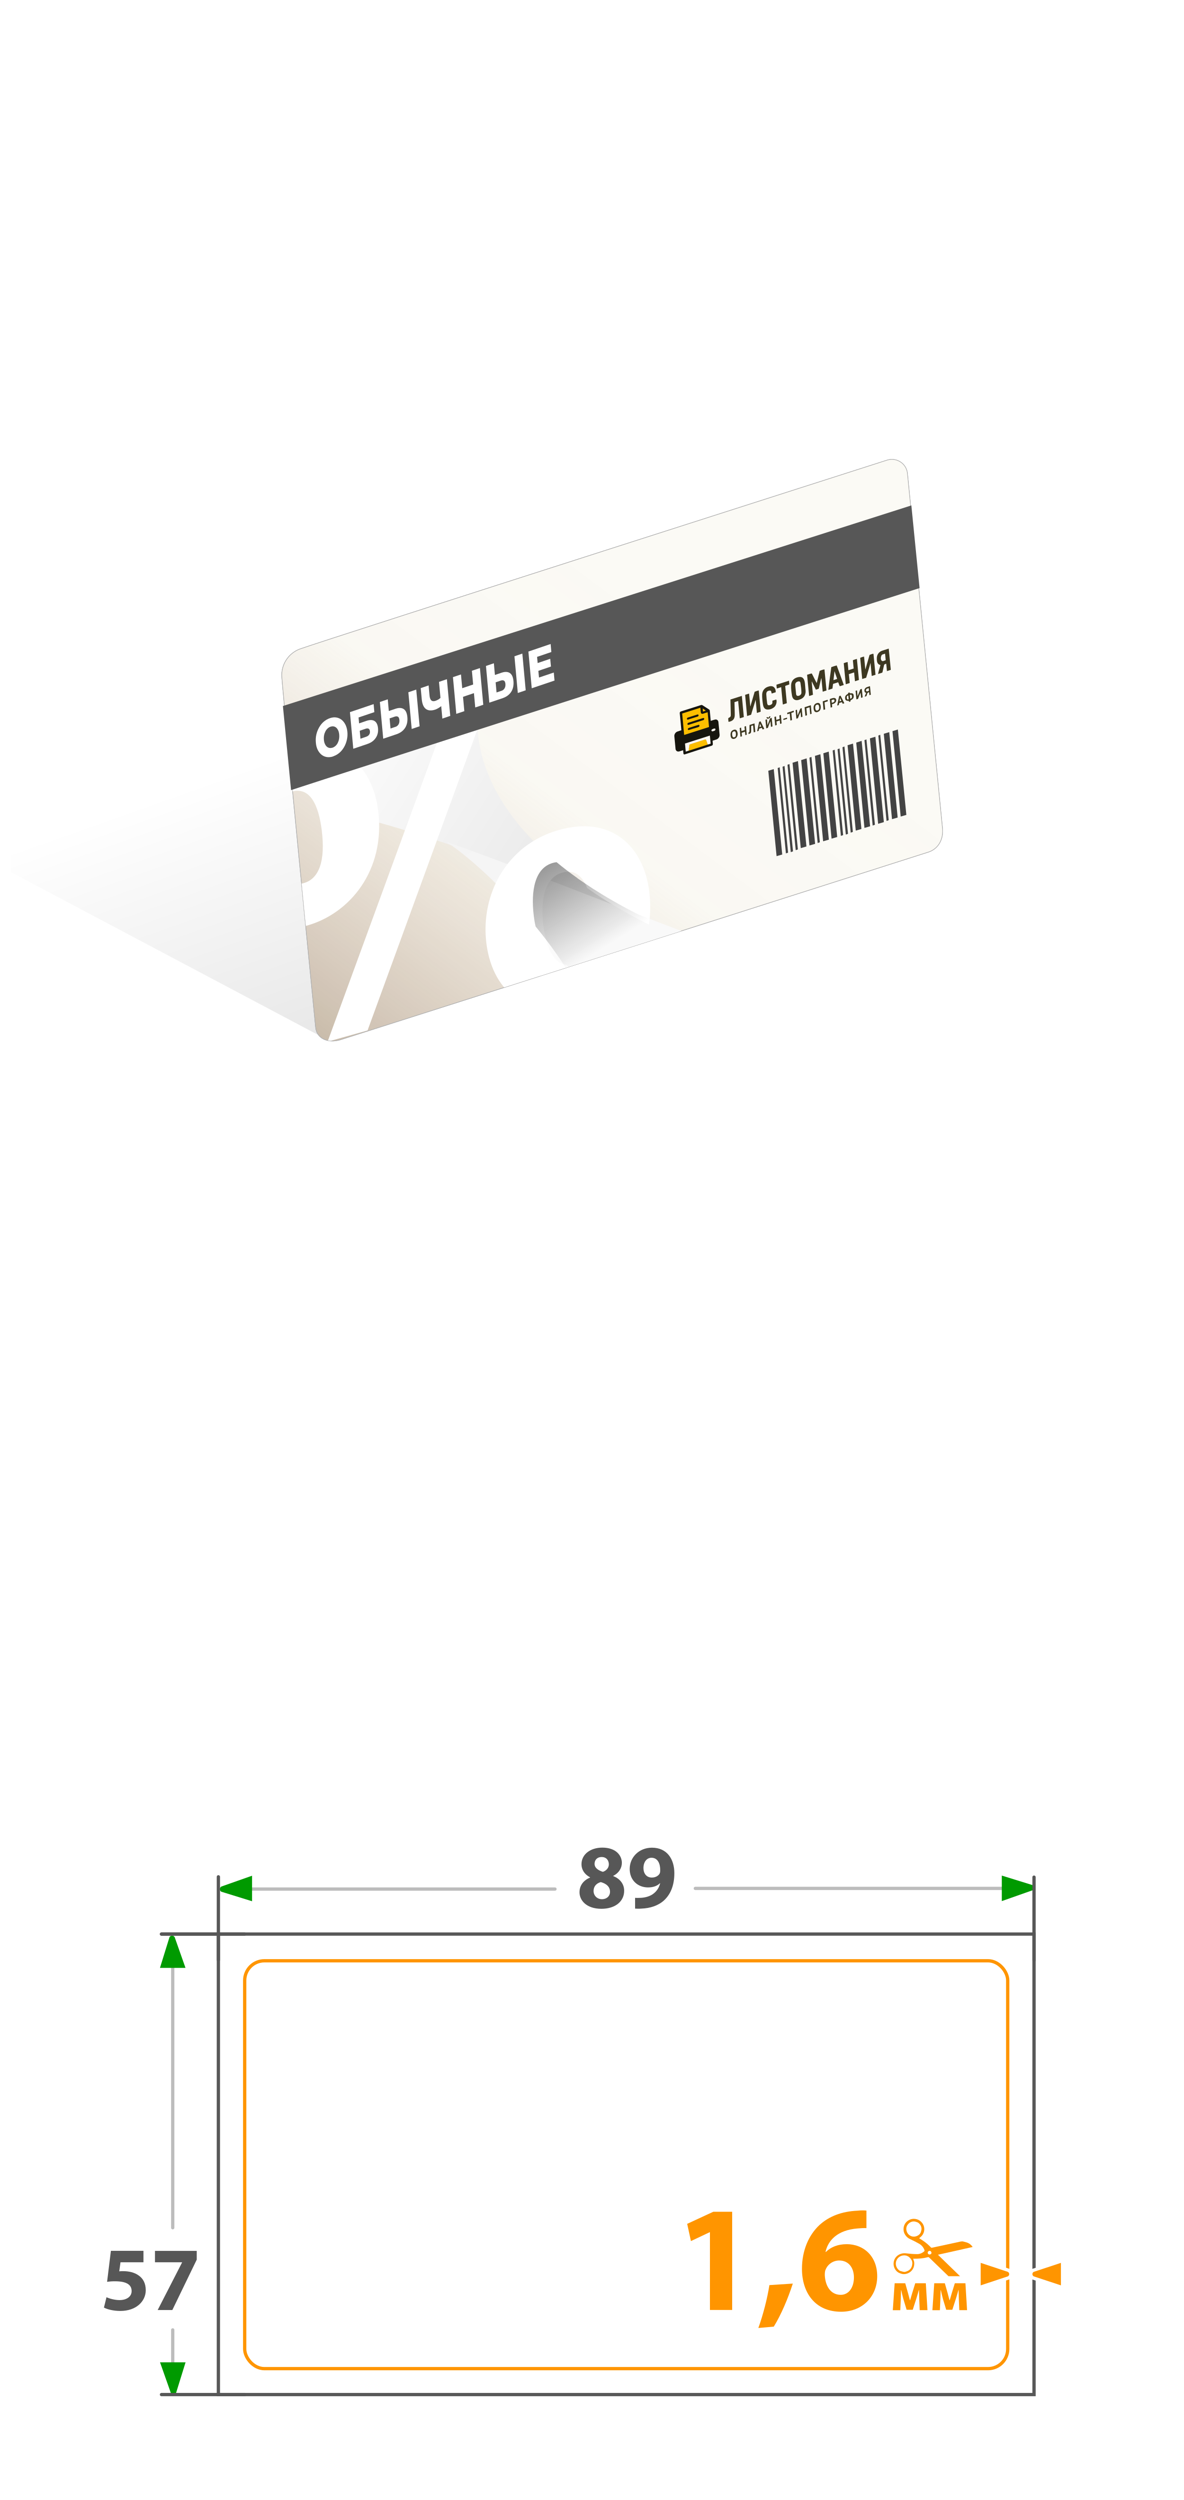 <?xml version="1.0" encoding="UTF-8"?>
<svg id="_Слой_2" data-name="Слой 2" xmlns="http://www.w3.org/2000/svg" xmlns:xlink="http://www.w3.org/1999/xlink" viewBox="0 0 180 380">
  <defs>
    <style>
      .cls-1 {
        fill: #fdf9f3;
      }

      .cls-1, .cls-2, .cls-3, .cls-4, .cls-5, .cls-6, .cls-7, .cls-8, .cls-9, .cls-10, .cls-11, .cls-12, .cls-13, .cls-14, .cls-15, .cls-16, .cls-17, .cls-18, .cls-19 {
        stroke-width: 0px;
      }

      .cls-20 {
        stroke: #575757;
      }

      .cls-20, .cls-21, .cls-22, .cls-23, .cls-24, .cls-25 {
        stroke-miterlimit: 10;
      }

      .cls-20, .cls-9, .cls-22 {
        fill: none;
      }

      .cls-20, .cls-22 {
        stroke-linecap: round;
      }

      .cls-20, .cls-22, .cls-25 {
        stroke-width: .5px;
      }

      .cls-21 {
        fill: url(#_Безымянный_градиент_24);
        stroke-width: .09px;
      }

      .cls-21, .cls-23 {
        stroke: #b2b2b2;
      }

      .cls-2 {
        fill: #434343;
      }

      .cls-3 {
        filter: url(#drop-shadow-4);
      }

      .cls-3, .cls-11, .cls-24, .cls-18, .cls-25 {
        fill: #fff;
      }

      .cls-4 {
        fill: #fcbe00;
      }

      .cls-5 {
        fill: url(#_Безымянный_градиент_54-2);
      }

      .cls-6 {
        fill: url(#_Безымянный_градиент_79);
        filter: url(#drop-shadow-2);
      }

      .cls-7 {
        fill: url(#_Безымянный_градиент_79-2);
      }

      .cls-8 {
        fill: url(#_Безымянный_градиент_38);
      }

      .cls-10 {
        fill: #575757;
      }

      .cls-26 {
        clip-path: url(#clippath-1);
      }

      .cls-11 {
        filter: url(#drop-shadow-3);
      }

      .cls-22 {
        stroke: #bcbcbc;
      }

      .cls-12 {
        fill: #009a00;
      }

      .cls-13 {
        fill: #ff9500;
      }

      .cls-23 {
        fill: url(#_Безымянный_градиент_54);
        stroke-width: .1px;
      }

      .cls-14 {
        fill: #16150e;
      }

      .cls-15 {
        fill: #fbfaf5;
      }

      .cls-16 {
        fill: #3d3821;
      }

      .cls-27 {
        clip-path: url(#clippath-3);
      }

      .cls-24 {
        stroke: #585858;
        stroke-width: .5px;
      }

      .cls-17 {
        fill: url(#_Безымянный_градиент_80-2);
      }

      .cls-19 {
        fill: url(#_Безымянный_градиент_80);
        filter: url(#drop-shadow-1);
      }

      .cls-25 {
        stroke: #ff9500;
      }
    </style>
    <linearGradient id="_Безымянный_градиент_54" data-name="Безымянный градиент 54" x1="99" y1="96.04" x2="68.68" y2="190.06" gradientUnits="userSpaceOnUse">
      <stop offset=".33" stop-color="#000" stop-opacity="0"/>
      <stop offset="1" stop-color="#000" stop-opacity=".4"/>
    </linearGradient>
    <linearGradient id="_Безымянный_градиент_38" data-name="Безымянный градиент 38" x1="63.6" y1="107.09" x2="102.8" y2="217.56" gradientUnits="userSpaceOnUse">
      <stop offset="0" stop-color="#000" stop-opacity="0"/>
      <stop offset="1" stop-color="#000" stop-opacity=".25"/>
    </linearGradient>
    <linearGradient id="_Безымянный_градиент_24" data-name="Безымянный градиент 24" x1="135.85" y1="56.91" x2="51.09" y2="170.79" gradientUnits="userSpaceOnUse">
      <stop offset=".33" stop-color="#c69c6d" stop-opacity="0"/>
      <stop offset=".58" stop-color="rgba(169, 128, 84, .11)" stop-opacity=".11"/>
      <stop offset="1" stop-color="#603813" stop-opacity=".4"/>
    </linearGradient>
    <clipPath id="clippath-1">
      <path class="cls-9" d="M141.07,129.54l-89.36,28.52c-1.97.55-3.61-.25-3.73-1.97,0,0-4.86-49.36-5.13-53.16-.14-1.9,1-3.65,2.79-4.29,3.99-1.42,89.24-28.7,89.24-28.7,1.42-.44,2.9.51,3.07,1.99l5.32,53.87c.21,1.74-.61,3.26-2.19,3.74Z"/>
    </clipPath>
    <linearGradient id="_Безымянный_градиент_80" data-name="Безымянный градиент 80" x1="63.55" y1="116.19" x2="99.66" y2="144" gradientUnits="userSpaceOnUse">
      <stop offset="0" stop-color="#e5e5e5"/>
      <stop offset="1" stop-color="#fff"/>
    </linearGradient>
    <filter id="drop-shadow-1" filterUnits="userSpaceOnUse">
      <feOffset dx="-5.54" dy="-1.85"/>
      <feGaussianBlur result="blur" stdDeviation="5.54"/>
      <feFlood flood-color="#000" flood-opacity=".2"/>
      <feComposite in2="blur" operator="in"/>
      <feComposite in="SourceGraphic"/>
    </filter>
    <linearGradient id="_Безымянный_градиент_79" data-name="Безымянный градиент 79" x1="81" y1="156.16" x2="115.59" y2="156.16" gradientUnits="userSpaceOnUse">
      <stop offset="0" stop-color="#fff"/>
      <stop offset="1" stop-color="#f0f0f0"/>
    </linearGradient>
    <filter id="drop-shadow-2" filterUnits="userSpaceOnUse">
      <feOffset dx="-5.54" dy="-1.85"/>
      <feGaussianBlur result="blur-2" stdDeviation="5.54"/>
      <feFlood flood-color="#000" flood-opacity=".2"/>
      <feComposite in2="blur-2" operator="in"/>
      <feComposite in="SourceGraphic"/>
    </filter>
    <linearGradient id="_Безымянный_градиент_80-2" data-name="Безымянный градиент 80" x1="-127.02" y1="1319.48" x2="-154.69" y2="1272.21" gradientTransform="translate(-354.61 -1095.98) rotate(-28.68) scale(1.03 .98) skewX(-2.69)" xlink:href="#_Безымянный_градиент_80"/>
    <linearGradient id="_Безымянный_градиент_79-2" data-name="Безымянный градиент 79" x1="-133.69" y1="1363.2" x2="-140.11" y2="1280.29" gradientTransform="translate(-354.61 -1095.98) rotate(-28.68) scale(1.03 .98) skewX(-2.69)" xlink:href="#_Безымянный_градиент_79"/>
    <filter id="drop-shadow-3" filterUnits="userSpaceOnUse">
      <feOffset dx="1.46" dy="1.46"/>
      <feGaussianBlur result="blur-3" stdDeviation="0"/>
      <feFlood flood-color="#000" flood-opacity=".2"/>
      <feComposite in2="blur-3" operator="in"/>
      <feComposite in="SourceGraphic"/>
    </filter>
    <linearGradient id="_Безымянный_градиент_54-2" data-name="Безымянный градиент 54" x1="93.81" y1="151.75" x2="81.69" y2="132.4" xlink:href="#_Безымянный_градиент_54"/>
    <filter id="drop-shadow-4" filterUnits="userSpaceOnUse">
      <feOffset dx="-5.51" dy="-1.84"/>
      <feGaussianBlur result="blur-4" stdDeviation="5.51"/>
      <feFlood flood-color="#000" flood-opacity=".2"/>
      <feComposite in2="blur-4" operator="in"/>
      <feComposite in="SourceGraphic"/>
    </filter>
    <clipPath id="clippath-3">
      <rect class="cls-9" x="133.98" y="337.26" width="13.95" height="8.74"/>
    </clipPath>
  </defs>
  <g id="_Слой_1-2" data-name="Слой 1">
    <g>
      <rect class="cls-18" x="0" width="180" height="180"/>
      <path class="cls-23" d="M141.07,129.54l-89.36,28.52c-1.97.55-3.61-.25-3.73-1.97,0,0-4.86-49.36-5.13-53.16-.14-1.9,1-3.65,2.79-4.29,3.99-1.42,89.24-28.7,89.24-28.7,1.42-.44,2.9.51,3.07,1.99l5.32,53.87c.21,1.74-.61,3.26-2.19,3.74Z"/>
      <polygon class="cls-8" points="141.21 125.75 48.22 157.24 1.66 132.57 1.66 26.33 141.21 125.75"/>
      <path class="cls-15" d="M141.07,129.54l-89.36,28.52c-1.97.55-3.61-.25-3.73-1.97,0,0-4.86-49.36-5.13-53.16-.14-1.9,1-3.65,2.79-4.29,3.99-1.42,89.24-28.7,89.24-28.7,1.42-.44,2.9.51,3.07,1.99l5.32,53.87c.21,1.74-.61,3.26-2.19,3.74Z"/>
      <path class="cls-21" d="M141.07,129.54l-89.36,28.52c-1.97.55-3.61-.25-3.73-1.97,0,0-4.86-49.36-5.13-53.16-.14-1.9,1-3.65,2.79-4.29,3.99-1.42,89.24-28.7,89.24-28.7,1.42-.44,2.9.51,3.07,1.99l5.32,53.87c.21,1.74-.61,3.26-2.19,3.74Z"/>
      <g class="cls-26">
        <g>
          <path class="cls-19" d="M97.6,139.28c-5.71-2.07-10.91-4.08-15.91-5.99.48-1.05,1.25-1.8,2.35-2.11.2-.05.38-.09.57-.11.45.38.93.76,1.41,1.13.04.03.09.06.13.1.27.21.53.42.82.61.28.2.55.4.84.61.33.24.67.47,1.01.7.34.24.69.47,1.06.7.33.21.66.43,1,.64.04.02.07.04.11.06.73.45,1.49.91,2.26,1.35.42.23.85.47,1.28.7.83.46,1.69.91,2.58,1.34.16.09.32.17.49.25Z"/>
          <path class="cls-6" d="M115.59,146.91l-7.79,19.81c-3.81,4.64-8.53,8.76-14.04,11.7-4.66,2.49-9.87-3.29-12.13-6.52,1.66-.66,3.06-1.41,4.23-2.25.22-.16.44-.33.65-.5.93-.74,1.69-1.54,2.29-2.38.12-.14.21-.29.3-.44.12-.18.23-.36.33-.53.14-.25.27-.52.39-.77.66-1.46.95-3.02.95-4.64,0-.36-.02-.74-.04-1.11-.02-.2-.04-.39-.06-.58,0-.12-.03-.24-.04-.36-.02-.13-.04-.27-.06-.4-.02-.13-.04-.28-.07-.4-.04-.2-.07-.39-.12-.59-.44-1.97-1.2-3.98-2.21-5.99,0-.03-.03-.04-.04-.07-.21-.44-.44-.86-.68-1.3-.48-.86-.99-1.72-1.53-2.57-.13-.21-.27-.42-.41-.63-.25-.39-.52-.77-.78-1.17-1.04-1.49-2.15-2.95-3.3-4.35h0c-.12-.51-.2-1.04-.28-1.61-.28-2.32-.16-4.45.54-5.95,5,1.9,10.2,3.92,15.91,5.99-.17-.08-.33-.16-.49-.25.03,0,.06.03.09.04l1.31.51c.29.11.6.22.89.35,3.19,1.22,6.14,2.34,8.61,3.27.27.1.52.2.78.28.16.06.31.12.46.17.73.28,1.41.52,2.02.74.43.15.84.28,1.2.42.12.04.22.08.33.11.22.07.43.14.61.2.49.16.97.47,1.41.91.09.09.18.18.27.28.17.2.34.4.49.62Z"/>
          <path class="cls-17" d="M52.46,119.56s0-.01.01-.02c0,0,0,.01-.01.02h0c-.02.08-.04.17-.05.26,0,0,0,0,0,0-.17.99.11,2.18.81,3.07.56.72,1.09,1.03,1.88,1.47h0s0,0,0,0c14.91,3.92,26.7,9.19,42.5,14.91-27.75-13.62-27.01-31.79-22.91-36.64-1.6-2.01-5.44-4.72-8.44-2.64-7.15,4.98-11.69,12.25-13.79,19.55Z"/>
          <path class="cls-7" d="M81.62,171.9c2.26,3.23,7.47,9.01,12.13,6.52,5.51-2.94,10.23-7.06,14.05-11.7l7.8-19.81c-.63-.89-1.38-1.54-2.18-1.8-7.56-2.45-34.12-13.21-45.74-17.21,6.17,3.41,38.64,34.16,13.95,44Z"/>
          <path class="cls-11" d="M97.26,134.15c-.86-7.07-5.85-11.67-13.74-9.45-1.4.39-2.68.95-3.82,1.64-2.64,1.59-4.59,3.88-5.82,6.51-1.3,2.78-1.78,5.93-1.4,9.04.97,7.94,6.93,11.64,13.91,9.67.6-.17,1.18-.37,1.76-.62-.96-1.93-2.14-3.86-3.43-5.74-1.63-.14-2.74-1.78-3.3-4.35-.12-.5-.2-1.04-.28-1.61-.48-3.93.2-7.3,2.89-8.06.2-.05.39-.09.58-.11,1.49-.18,2.53.77,3.19,2.45,2.66,1.89,5.74,3.74,9.3,5.51.03,0,.06.03.09.04.24-1.53.28-3.18.06-4.91Z"/>
          <path class="cls-5" d="M113.41,145.11c-3.05-.99-9.2-3.33-16.22-6.04h0s-.03-.01-.05-.02c-.01,0-.03-.01-.04-.02-.86-.43-1.69-.86-2.49-1.3-.54-.29-1.04-.59-1.56-.88-.26-.15-.53-.3-.78-.45-.49-.29-.96-.58-1.43-.88-.25-.16-.52-.32-.77-.48-.45-.29-.87-.58-1.3-.87-.24-.17-.5-.33-.73-.5-.08-.05-.16-.11-.24-.16,0,0,0-.01,0-.02-1.13-.8-2.2-1.61-3.18-2.43,0,0,0,0,0,0-.19.02-.38.05-.58.11-2.7.77-3.37,4.13-2.89,8.06.07.57.16,1.11.28,1.61,0,0,0,0,0,0,1.15,1.4,2.26,2.85,3.3,4.34h0s.02.03.03.04c6.87,9.91,10.21,21.33-3.13,26.65,2.26,3.23,7.47,9.01,12.13,6.52,5.51-2.94,10.23-7.06,14.05-11.7l7.8-19.81c-.63-.89-1.38-1.54-2.18-1.8Z"/>
        </g>
        <path class="cls-3" d="M63.01,125.13c1.1,9.03-4.32,15.57-10.81,17.4-6.94,1.96-12.87-1.73-13.84-9.63-.9-7.37,2.98-14.92,10.97-17.17,7.86-2.21,12.82,2.36,13.68,9.4ZM46.97,130.2c.5,4.12,2.1,6.62,4.71,5.88,2.36-.66,3.31-3.4,2.75-7.99-.49-3.98-1.83-6.69-4.58-5.92-2.68.76-3.36,4.11-2.88,8.02ZM55.31,160.19l18.78-51.31,6.02-1.7-18.72,51.29-6.09,1.72Z"/>
      </g>
      <path class="cls-10" d="M139.8,89.39c-15.93,5.1-81.26,26.03-95.55,30.71-.47-4.75-.89-9.23-1.24-12.78l95.54-30.49,1.25,12.56Z"/>
      <g>
        <polygon class="cls-2" points="137.79 123.87 136.93 124.12 135.68 111.14 136.5 110.89 137.79 123.87"/>
        <polygon class="cls-2" points="136.47 124.27 135.61 124.52 134.36 111.54 135.19 111.29 136.47 124.27"/>
        <polygon class="cls-2" points="132.28 125.6 131.42 125.85 130.17 112.88 130.99 112.62 132.28 125.6"/>
        <polygon class="cls-2" points="130.96 126.01 130.1 126.26 128.85 113.28 129.68 113.03 130.96 126.01"/>
        <polygon class="cls-2" points="127.28 127.23 126.42 127.48 125.17 114.5 125.99 114.25 127.28 127.23"/>
        <polygon class="cls-2" points="135.11 124.67 134.78 124.79 133.53 111.81 133.82 111.69 135.11 124.67"/>
        <polygon class="cls-2" points="134.37 124.97 133.5 125.22 132.25 112.24 133.08 111.99 134.37 124.97"/>
        <polygon class="cls-2" points="133.01 125.37 132.67 125.49 131.42 112.51 131.72 112.39 133.01 125.37"/>
        <polygon class="cls-2" points="129.66 126.45 129.33 126.57 128.08 113.59 128.38 113.47 129.66 126.45"/>
        <polygon class="cls-2" points="128.92 126.75 128.59 126.86 127.33 113.89 127.63 113.77 128.92 126.75"/>
        <polygon class="cls-2" points="128.18 126.94 127.84 127.06 126.59 114.08 126.89 113.96 128.18 126.94"/>
        <polygon class="cls-2" points="123.92 128.27 123.06 128.52 121.8 115.54 122.63 115.28 123.92 128.27"/>
        <polygon class="cls-2" points="122.6 128.67 121.74 128.92 120.49 115.94 121.31 115.69 122.6 128.67"/>
        <polygon class="cls-2" points="118.92 129.89 118.06 130.14 116.8 117.16 117.63 116.91 118.92 129.89"/>
        <polygon class="cls-2" points="126.01 127.63 125.14 127.88 123.89 114.9 124.72 114.65 126.01 127.63"/>
        <polygon class="cls-2" points="124.64 128.03 124.31 128.15 123.06 115.17 123.36 115.05 124.64 128.03"/>
        <polygon class="cls-2" points="121.3 129.12 120.97 129.23 119.72 116.25 120.02 116.14 121.3 129.12"/>
        <polygon class="cls-2" points="120.56 129.41 120.22 129.53 118.97 116.55 119.27 116.43 120.56 129.41"/>
        <polygon class="cls-2" points="119.81 129.61 119.48 129.72 118.23 116.75 118.53 116.63 119.81 129.61"/>
      </g>
      <g>
        <path class="cls-18" d="M50.68,114.97c-.34.12-.67.15-.97.11-.3-.04-.58-.16-.82-.35-.24-.19-.43-.44-.59-.75-.15-.31-.25-.67-.28-1.09-.04-.42-.02-.82.07-1.22s.23-.75.42-1.09c.19-.34.42-.63.7-.87.28-.24.59-.42.93-.54.35-.12.67-.16.98-.11.3.05.57.16.81.35.24.19.43.44.59.75.15.31.25.67.29,1.09.04.42.01.83-.08,1.22-.09.39-.23.76-.42,1.09-.19.33-.42.62-.7.86-.28.24-.59.42-.94.54ZM50.55,113.66c.16-.06.31-.15.45-.27.13-.12.25-.27.34-.45s.16-.37.2-.59c.04-.22.05-.44.03-.68-.02-.24-.07-.45-.15-.63-.08-.17-.17-.31-.29-.42-.12-.11-.25-.17-.4-.2-.15-.03-.3-.01-.47.04s-.31.14-.45.27c-.13.12-.25.27-.34.45-.09.18-.16.37-.2.58s-.05.44-.03.69c.02.24.07.45.15.62.08.18.17.32.29.42.12.11.25.17.4.2.15.03.3.01.47-.04Z"/>
        <path class="cls-18" d="M53.71,113.83l-.51-5.58,3.6-1.22.11,1.22-2.4.81.08.9,1.11-.38c.52-.18.94-.17,1.24.02.3.19.48.56.53,1.1.05.56-.06,1.05-.35,1.47-.28.42-.7.73-1.27.92l-2.15.73ZM54.8,112.29l.87-.3c.2-.07.35-.17.45-.32.1-.14.14-.31.12-.51-.04-.39-.26-.52-.68-.38l-.87.3.11,1.2Z"/>
        <path class="cls-18" d="M60.11,107.74c.53-.18.95-.16,1.26.04.32.21.5.61.56,1.22.06.65-.06,1.2-.35,1.65-.29.44-.72.76-1.28.95l-2.04.69-.51-5.58,1.2-.41.16,1.78,1-.34ZM60.12,110.49c.21-.07.36-.2.47-.38.11-.18.15-.41.13-.67-.03-.27-.1-.43-.23-.5-.13-.07-.3-.07-.5,0l-.76.26.14,1.54.76-.26ZM62.59,110.81l-.51-5.58,1.2-.41.51,5.58-1.2.41Z"/>
        <path class="cls-18" d="M67.24,107.2c-.19.16-.37.3-.55.41s-.34.19-.51.25c-.6.2-1.08.17-1.43-.09-.35-.26-.56-.75-.63-1.46l-.16-1.71,1.2-.41.14,1.54c.03.36.13.61.28.74.15.13.36.15.63.06.17-.06.33-.14.48-.23.15-.1.28-.21.39-.35l.15,1.26ZM67.25,109.23l-.51-5.58,1.2-.41.51,5.58-1.2.41Z"/>
        <path class="cls-18" d="M70.59,108.1l-1.22.41-.51-5.58,1.22-.41.51,5.58ZM72.14,105.33l-1.83.62-.12-1.31,1.83-.62.12,1.31ZM71.74,101.96l1.22-.41.51,5.58-1.22.41-.51-5.58Z"/>
        <path class="cls-18" d="M76.24,102.26c.53-.18.95-.16,1.26.04.32.21.5.61.56,1.22.06.65-.06,1.2-.35,1.65-.29.44-.72.76-1.28.95l-2.04.69-.51-5.58,1.2-.41.16,1.78,1-.34ZM76.24,105.01c.21-.07.36-.2.47-.38.11-.18.15-.41.13-.67-.03-.27-.1-.43-.23-.5-.13-.07-.3-.07-.5,0l-.76.26.14,1.54.76-.26ZM78.72,105.34l-.51-5.58,1.2-.41.51,5.58-1.2.41Z"/>
        <path class="cls-18" d="M81.94,102.99l2.25-.76.11,1.22-3.46,1.17-.51-5.58,3.38-1.15.11,1.22-2.17.74.29,3.14ZM81.65,100.82l2-.68.11,1.18-2,.68-.11-1.18Z"/>
      </g>
      <path class="cls-9" d="M141.07,129.54l-89.36,28.52c-1.97.55-3.61-.25-3.73-1.97,0,0-4.86-49.36-5.13-53.16-.14-1.9,1-3.65,2.79-4.29,3.99-1.42,89.24-28.7,89.24-28.7,1.42-.44,2.9.51,3.07,1.99l5.32,53.87c.21,1.74-.61,3.26-2.19,3.74Z"/>
      <rect class="cls-18" y="200" width="180" height="180"/>
      <g>
        <rect class="cls-24" x="33.2" y="293.99" width="124" height="70"/>
        <g>
          <rect class="cls-25" x="37.2" y="298.05" width="116" height="62" rx="2.99" ry="2.99"/>
          <g>
            <path class="cls-13" d="M136,347.07h1.62l.44,1.55c.07.24.18.66.27,1.03h.03c.08-.28.21-.73.33-1.12l.45-1.46h1.61l.25,4.09h-1.18l-.07-1.64c0-.35-.03-.95-.04-1.43h-.02c-.16.54-.18.68-.39,1.34l-.54,1.67h-.93l-.49-1.62c-.11-.39-.24-.97-.33-1.36h-.03c-.02.51-.02,1.09-.04,1.43l-.07,1.62h-1.14l.28-4.09Z"/>
            <path class="cls-13" d="M142.02,347.07h1.62l.44,1.55c.07.24.18.66.27,1.03h.03c.08-.28.21-.73.33-1.12l.45-1.46h1.61l.25,4.09h-1.18l-.07-1.64c0-.35-.03-.95-.04-1.43h-.02c-.16.54-.18.68-.39,1.34l-.54,1.67h-.93l-.49-1.62c-.11-.39-.24-.97-.33-1.36h-.03c-.02.51-.02,1.09-.04,1.43l-.07,1.62h-1.14l.28-4.09Z"/>
            <g class="cls-27">
              <path class="cls-13" d="M146.28,341.91c.51-.11,1.03-.23,1.54-.34.01,0,.02,0,.04-.01h0s-.02-.05-.04-.07c-.17-.24-.39-.43-.66-.55-.24-.1-.5-.16-.75-.22-.09-.02-.18-.02-.27,0-.11,0-.22.03-.32.06-.88.19-1.76.38-2.64.57-.5.11-1,.21-1.5.32-.07.01-.12,0-.16-.05-.06-.07-.13-.14-.2-.21-.45-.45-.96-.8-1.49-1.13-.03-.02-.06-.03-.09-.05,0-.01,0-.02.01-.02.06-.05.11-.09.17-.14.35-.29.55-.65.59-1.1.07-.79-.5-1.45-1.1-1.62-.52-.15-.99-.07-1.42.24-.35.26-.56.62-.62,1.06-.09.69.28,1.27.77,1.59.13.08.27.14.41.21.4.19.8.39,1.18.61.38.22.65.53.8.94.05.13.03.17-.07.26-.3.24-.64.38-1.03.38-.54,0-1.08-.05-1.62-.11-.26-.03-.51-.03-.77.04-.68.19-1.14.73-1.19,1.42-.05.72.37,1.32.89,1.53.2.08.4.15.61.16.83.03,1.69-.61,1.64-1.7,0-.18-.07-.35-.13-.52-.01-.04-.03-.07-.04-.12.04,0,.07,0,.1,0,.69,0,1.37-.03,2.03-.21.06-.02.11-.02.17-.03.04,0,.07,0,.1.03.15.14.3.28.44.42.88.85,1.76,1.7,2.64,2.55.07.07.15.14.23.2.15.11.33.17.51.23.47.16.93.15,1.39-.04h0c-.18-.19-.37-.38-.55-.56-1.04-1.01-2.07-2.02-3.11-3.02-.06-.05-.11-.11-.17-.17.04-.01.07-.02.1-.03,1.18-.26,2.37-.52,3.55-.79ZM140,339.28c-.18.52-.84.83-1.41.65-.6-.19-.94-.85-.76-1.45.18-.56.83-.98,1.47-.73.29.06.5.26.66.53.18.33.16.65.04.99ZM137.66,345.33c-.2.05-.38-.01-.61-.08-.27-.03-.49-.22-.66-.48-.16-.26-.23-.54-.19-.85.1-.66.63-1.1,1.29-1.09.46.01.79.25,1.04.63.19.29.2.6.12.93-.13.53-.49.8-.99.93ZM141.24,342.69c-.15-.04-.24-.2-.19-.34.04-.15.2-.24.35-.2.14.04.24.22.2.37-.04.12-.22.21-.35.17Z"/>
            </g>
            <g>
              <path class="cls-13" d="M148.84,343.62l4.47,1.48c.25.14.36.35.36.58,0,.23-.12.44-.31.55l-4.52,1.5v-4.12Z"/>
              <path class="cls-18" d="M149.09,343.97l4.14,1.37c.26.16.26.53,0,.68l-4.14,1.37v-3.43M148.59,343.28v4.81l.66-.22,4.14-1.37.05-.02.05-.03c.27-.16.43-.45.43-.77,0-.32-.16-.6-.43-.77l-.05-.03-.05-.02-4.14-1.37-.66-.22h0Z"/>
            </g>
            <g>
              <path class="cls-13" d="M157.07,346.26c-.25-.14-.36-.35-.36-.58s.12-.44.31-.55l4.52-1.5v4.12l-4.47-1.48Z"/>
              <path class="cls-18" d="M161.29,343.97v3.42l-4.14-1.37c-.26-.16-.26-.53,0-.68l4.14-1.37M161.79,343.28l-.66.22-4.14,1.37-.05.02-.05.03c-.27.16-.43.45-.43.77,0,.32.16.6.43.77l.05.03.05.02,4.14,1.37.66.22v-4.81h0Z"/>
            </g>
            <g>
              <path class="cls-13" d="M107.94,339.31h-.05l-2.85,1.35-.57-2.62,3.97-1.84h2.87v14.93h-3.38v-11.83Z"/>
              <path class="cls-13" d="M115.29,353.87c.73-2.04,1.35-4.43,1.68-6.52l3.56-.23c-.76,2.34-1.79,4.75-2.89,6.54l-2.34.21Z"/>
              <path class="cls-13" d="M131.73,338.69c-.39-.02-.8,0-1.36.05-3.1.25-4.48,1.84-4.87,3.56h.07c.74-.73,1.79-1.17,3.17-1.17,2.5,0,4.62,1.77,4.62,4.87s-2.27,5.4-5.49,5.4c-4,0-5.95-2.96-5.95-6.52,0-2.8,1.03-5.14,2.66-6.66,1.47-1.35,3.42-2.07,5.74-2.18.64-.07,1.08-.05,1.4-.02v2.69ZM129.82,346.18c0-1.38-.74-2.57-2.23-2.57-.94,0-1.72.57-2.04,1.31-.12.21-.16.48-.16.9.07,1.58.83,3.01,2.43,3.01,1.22,0,2-1.13,2-2.64Z"/>
            </g>
          </g>
        </g>
        <g>
          <path class="cls-10" d="M21.8,343.88h-3.48l-.19,1.38c.19-.03.36-.03.58-.03.86,0,1.74.19,2.36.65.68.46,1.09,1.2,1.09,2.25,0,1.67-1.44,3.15-3.86,3.15-1.09,0-2-.25-2.5-.51l.39-1.58c.39.19,1.2.44,2.02.44.87,0,1.8-.42,1.8-1.37s-.73-1.49-2.53-1.49c-.5,0-.84.03-1.2.08l.58-4.71h4.95v1.73Z"/>
          <path class="cls-10" d="M29.91,342.15v1.33l-3.71,7.66h-2.23l3.71-7.23v-.03h-4.12v-1.73h6.35Z"/>
        </g>
        <g>
          <path class="cls-10" d="M89.7,285.36c-.87-.46-1.3-1.19-1.3-1.98,0-1.52,1.37-2.53,3.17-2.53,2.1,0,2.97,1.22,2.97,2.31,0,.77-.42,1.53-1.31,1.98v.04c.88.33,1.66,1.08,1.66,2.23,0,1.63-1.37,2.74-3.46,2.74-2.28,0-3.33-1.29-3.33-2.5,0-1.08.62-1.82,1.6-2.25v-.03ZM92.74,287.57c0-.79-.59-1.26-1.41-1.48-.69.19-1.09.69-1.09,1.34-.01.65.48,1.26,1.27,1.26.73,0,1.23-.48,1.23-1.12ZM90.39,283.31c0,.61.54,1,1.26,1.22.48-.14.91-.58.91-1.13s-.32-1.12-1.09-1.12c-.72,0-1.08.48-1.08,1.04Z"/>
          <path class="cls-10" d="M96.55,288.48c.28.03.5.01.91,0,.65-.04,1.3-.22,1.77-.55.59-.4.98-1,1.13-1.67h-.03c-.4.4-1,.64-1.81.64-1.52,0-2.79-1.05-2.79-2.81s1.41-3.23,3.39-3.23c2.31,0,3.4,1.77,3.4,3.87,0,1.88-.59,3.24-1.58,4.15-.86.77-2.05,1.19-3.44,1.24-.35.03-.72.01-.95,0v-1.63ZM97.82,283.96c0,.77.43,1.44,1.27,1.44.58,0,.98-.26,1.18-.58.07-.14.1-.28.1-.54.01-.95-.35-1.89-1.33-1.89-.71,0-1.22.64-1.22,1.58Z"/>
        </g>
        <line class="cls-22" x1="26.26" y1="295.24" x2="26.26" y2="338.63"/>
        <line class="cls-22" x1="26.26" y1="354.16" x2="26.26" y2="363.99"/>
        <line class="cls-22" x1="34.42" y1="287.15" x2="84.37" y2="287.15"/>
        <line class="cls-22" x1="105.71" y1="287.05" x2="156.2" y2="287.05"/>
        <path class="cls-12" d="M33.64,286.77l4.68-1.65v3.88l-4.68-1.45c-.29-.18-.29-.6,0-.77Z"/>
        <path class="cls-12" d="M156.98,287.33l-4.68,1.65v-3.88l4.68,1.45c.29.18.29.6,0,.77Z"/>
        <path class="cls-12" d="M25.98,363.77l-1.65-4.68h3.88l-1.45,4.68c-.18.29-.6.29-.77,0Z"/>
        <path class="cls-12" d="M26.55,294.45l1.65,4.68h-3.88l1.45-4.68c.18-.29.6-.29.77,0Z"/>
        <line class="cls-20" x1="24.55" y1="293.99" x2="33.2" y2="293.99"/>
        <line class="cls-20" x1="37.2" y1="363.99" x2="24.55" y2="363.99"/>
        <line class="cls-20" x1="37.2" y1="293.99" x2="24.55" y2="293.99"/>
        <line class="cls-20" x1="33.2" y1="297.94" x2="33.2" y2="285.29"/>
        <line class="cls-20" x1="157.2" y1="297.99" x2="157.2" y2="285.34"/>
      </g>
      <g>
        <g>
          <path class="cls-16" d="M124.17,103.83c.15-.62.29-1.23.44-1.85.24-.11.48-.19.73-.23.1,1.08.21,2.14.31,3.21l-.58.18c-.06-.67-.13-1.35-.19-2.02-.01,0-.03,0-.04,0-.12.52-.24,1.04-.36,1.55-.15.09-.29.12-.45.16-.2-.4-.4-.81-.6-1.22l-.03.02.19,1.98-.58.19c-.1-1.07-.21-2.14-.31-3.23.25-.07.48-.17.71-.2.27.49.48.99.76,1.46Z"/>
          <path class="cls-16" d="M132.2,99.55c.21-.07.4-.18.59-.17.1,1.07.21,2.12.31,3.19l-.57.18c-.06-.67-.13-1.33-.19-1.99-.19.76-.45,1.51-.66,2.26l-.6.19c-.1-1.07-.21-2.13-.31-3.21.19-.1.39-.15.59-.2.06.65.13,1.29.19,1.93,0,0,.01,0,.02,0,.21-.73.42-1.45.63-2.19Z"/>
          <path class="cls-16" d="M114.19,108.64l-.61.2c-.1-1.08-.2-2.14-.3-3.22l.6-.19c.06.65.12,1.29.18,1.93,0,0,.02,0,.02,0,.22-.73.43-1.46.65-2.21.2-.08.4-.15.62-.2.1,1.08.2,2.14.3,3.21-.1.08-.2.08-.29.12-.09.03-.18.06-.29.09-.06-.67-.13-1.34-.19-2-.22.77-.48,1.52-.69,2.27Z"/>
          <path class="cls-16" d="M111.08,106.32l1.7-.54c.1,1.08.2,2.15.3,3.22l-.61.19c-.08-.88-.17-1.75-.25-2.64l-.56.18c0,.26.01.52.02.78,0,.41.03.81.02,1.22-.02.6-.32.89-.94,1-.03-.18-.06-.37-.04-.57.37-.19.39-.25.38-.64-.02-.68-.03-1.37-.05-2.06,0-.04,0-.09,0-.14Z"/>
          <path class="cls-16" d="M128.26,100.81c.19-.07.39-.14.6-.18.04.42.08.83.12,1.25l.8-.26c-.04-.42-.08-.83-.12-1.26.21-.09.41-.15.61-.2.1,1.07.21,2.13.31,3.2l-.6.19c-.04-.45-.09-.89-.13-1.34l-.8.26c.04.44.09.89.13,1.35l-.6.19c-.1-1.06-.21-2.13-.31-3.21Z"/>
          <path class="cls-16" d="M117.92,105.23l-.6.19c-.02-.09-.05-.17-.06-.26-.03-.14-.11-.2-.25-.19-.39.04-.53.22-.51.62.02.44.07.88.13,1.31.01.11.07.19.11.28.18.05.37.02.55-.11.21-.16.11-.37.14-.56l.58-.18c.13.27.03.92-.37,1.21-.25.19-.52.29-.79.31-.5.05-.77-.19-.86-.77-.07-.49-.14-.99-.12-1.52.02-.54.34-.98.85-1.16.16-.05.31-.1.47-.1.45-.02.76.35.74.92Z"/>
          <path class="cls-16" d="M118.76,104.45l-.65.21c-.06-.19-.05-.38-.07-.58.65-.21,1.28-.41,1.91-.61.02.19.04.37.05.56-.21.12-.42.12-.63.25.08.86.16,1.73.25,2.61l-.61.2c-.08-.87-.17-1.73-.25-2.63Z"/>
          <path class="cls-16" d="M130.83,105.29c-.15.32-.28.62-.38.94l-.25.08-.13-1.3.22-.07c.03.28.05.56.08.84,0,0,.02,0,.03,0,.13-.33.26-.66.39-1l.23-.07c.04.43.08.86.13,1.29l-.24.08c-.02-.26-.05-.52-.08-.78Z"/>
          <path class="cls-16" d="M121.66,107.71l.22-.07c.04.43.08.87.12,1.31l-.22.07-.07-.78c-.16.3-.29.61-.4.93l-.24.08c-.04-.43-.08-.86-.12-1.29.06-.05.13-.05.21-.08.03.28.05.56.08.83,0,0,.02,0,.03,0,.13-.33.26-.66.4-.99Z"/>
          <path class="cls-16" d="M118.82,109.97l-.22.07c-.02-.18-.03-.35-.05-.53l-.51.16.05.53-.24.08c-.04-.44-.08-.86-.12-1.29.08-.05.15-.07.24-.08.02.17.03.34.05.52l.51-.16c-.02-.17-.03-.34-.05-.51.08-.05.15-.06.23-.09.04.43.08.87.12,1.31Z"/>
          <path class="cls-16" d="M114.83,111.25l-.24.08c-.03-.36-.07-.71-.1-1.06-.1,0-.19.05-.29.08,0,.25,0,.49,0,.74-.01.32-.07.4-.38.49-.04-.06-.02-.14-.04-.2.03-.07.11-.04.14-.11.05-.36,0-.71.03-1.07l.76-.24c.04.43.08.86.12,1.3Z"/>
          <path class="cls-16" d="M122.69,108.72l-.25.08c-.04-.43-.08-.86-.12-1.3.32-.1.63-.2.95-.3l.12,1.3-.22.07c-.03-.35-.07-.7-.1-1.06l-.48.15c.03.35.07.7.1,1.06Z"/>
          <path class="cls-16" d="M112.45,110.67l.22-.07c.02.17.03.35.05.53l.51-.16-.05-.51c.08-.06.16-.07.23-.09.04.44.08.87.12,1.31l-.22.07c-.02-.17-.03-.35-.05-.53l-.51.17c.02.17.03.35.05.53l-.23.07c-.04-.44-.08-.87-.12-1.31Z"/>
          <path class="cls-16" d="M120.42,109.45l-.26.08c-.03-.35-.07-.71-.1-1.07l-.35.11c-.04-.07-.03-.14-.04-.22l.98-.32c.04.06.03.13.03.22l-.37.12c.03.36.07.71.1,1.08Z"/>
          <path class="cls-16" d="M125.08,106.61l.73-.24c.04.07.03.14.03.23l-.49.16c.03.36.07.71.1,1.07l-.25.08c-.04-.43-.08-.86-.12-1.3Z"/>
          <g>
            <path class="cls-16" d="M116.49,110.72c-.04-.45-.08-.87-.12-1.31l.23-.07c.03.28.05.56.08.89.15-.38.27-.71.4-1.04l.24-.08c.04.44.08.87.12,1.31l-.23.07-.08-.86c-.15.36-.28.68-.39,1.01l-.26.08Z"/>
            <path class="cls-16" d="M116.68,108.99s.06.07.09.1c.11,0,.13-.08.16-.17.06-.03.12-.06.18-.05,0,.2-.07.29-.24.35-.2.07-.29.03-.35-.17.05-.02.11-.04.16-.06Z"/>
          </g>
          <path class="cls-16" d="M119.11,109.45l-.02-.19.55-.18c.02.06.02.12.02.19l-.55.18Z"/>
          <path class="cls-16" d="M122.35,103.74c-.09-.55-.31-.93-.95-.82-.57.1-1.1.45-1.13,1.25-.02.53.05,1.04.13,1.54.04.25.13.47.32.6.32.22.68.11,1.06-.06.4-.19.64-.52.69-1.03.02-.29-.05-.56-.05-.79-.03-.26-.03-.48-.07-.69ZM121.84,105.27c0,.24-.14.41-.39.49-.24.07-.39-.02-.42-.25-.03-.23-.05-.47-.07-.7-.02-.22-.05-.45-.06-.67-.02-.27.1-.44.35-.53.28-.09.41-.03.45.25.07.47.13.94.14,1.42Z"/>
          <path class="cls-16" d="M134.37,98.83c-.13.04-.26.08-.38.13-.06.02-.12.06-.18.1-.36.25-.51.61-.51,1.01,0,.49.05.91.55,1.02-.1.45-.28.89-.36,1.36l.63-.2c.04-.05.05-.1.06-.16.06-.27.12-.54.18-.81.06-.29.08-.31.37-.39.04.37.07.74.11,1.12l.59-.19c-.1-1.07-.21-2.14-.32-3.23-.26.08-.5.16-.74.24ZM134.66,100.36c-.21.03-.45.24-.62.07-.16-.17-.16-.45-.07-.71.1-.31.37-.25.57-.36.01.03.02.04.02.05.03.31.06.62.09.96Z"/>
          <path class="cls-16" d="M127.2,101.15c-.28.08-.54.15-.82.26-.15,1.15-.32,2.3-.45,3.46l.62-.2c.03-.24.07-.47.1-.71l.77-.25c.11.19.13.43.26.6l.6-.19c-.35-1.01-.72-1.98-1.08-2.97ZM126.71,103.38c.05-.45.1-.9.16-1.36.13.4.26.78.4,1.18l-.55.18Z"/>
          <path class="cls-16" d="M129.19,105.38s0-.09-.05-.12l-.19.06c-.04.05,0,.09-.02.14-.35.19-.46.36-.45.63.01.35.12.44.57.45.03.04,0,.12.05.15.07-.03.14-.03.2-.08,0-.05,0-.1,0-.15.4-.21.51-.37.49-.65-.02-.39-.11-.45-.59-.43ZM129.02,106.29c-.18.07-.25.03-.28-.16-.04-.26.01-.35.22-.42l.06.58ZM129.26,106.22c-.02-.2-.04-.4-.06-.59.22-.08.28-.04.31.18.03.25-.02.33-.25.41Z"/>
          <path class="cls-16" d="M124.73,107.17c-.08-.28-.28-.38-.57-.29-.27.09-.43.29-.47.57-.02.19,0,.37.06.53.09.25.3.34.57.24.27-.1.42-.3.45-.59.02-.17,0-.32-.04-.46ZM124.51,107.75c-.03.13-.11.21-.23.25-.12.04-.22.01-.27-.09-.06-.13-.09-.28-.07-.45.02-.17.08-.3.26-.34.16-.04.24,0,.3.18.02.06.02.12.03.18.02.09,0,.18-.01.27Z"/>
          <path class="cls-16" d="M112.06,111.17c-.09-.25-.28-.32-.55-.22-.26.09-.4.27-.44.56-.02.1-.01.19,0,.28,0,.14.04.26.1.36.18.3.69.2.88-.18.15-.29.11-.55.02-.8ZM111.86,111.84c-.03.12-.11.2-.23.23-.11.03-.2.01-.25-.09-.08-.17-.09-.37-.06-.57.02-.15.13-.19.24-.23.11-.04.21-.01.25.09.04.08.07.16.06.26.02.11,0,.21-.02.32Z"/>
          <path class="cls-16" d="M131.79,104.45c-.23.09-.38.29-.38.51,0,.21.09.33.28.37-.11.19-.17.37-.24.57l.26-.08c.13-.21.06-.55.42-.6.02.16.03.3.04.45l.22-.07c-.04-.44-.08-.87-.13-1.3-.17.05-.33.1-.49.16ZM132.11,105c-.15.04-.29.16-.42.04-.05-.05-.05-.12-.02-.2.08-.22.26-.15.4-.25l.04.41Z"/>
          <path class="cls-16" d="M126.7,106.1c-.19.02-.37.1-.55.16.04.45.08.87.13,1.3.08-.02.16-.04.24-.09-.01-.14-.03-.27-.04-.42.09-.03.17-.05.25-.08.25-.1.4-.3.4-.53,0-.24-.16-.37-.41-.34ZM126.45,106.84c-.01-.14-.03-.27-.04-.41.32-.14.43-.13.45.05.02.18-.08.27-.41.36Z"/>
          <path class="cls-16" d="M127.8,105.74l-.22.07c-.1.48-.22.95-.3,1.44l.23-.07c.03-.11.05-.22.08-.32l.4-.13c.04.09.09.17.13.25l.24-.08c-.19-.39-.37-.77-.57-1.15ZM127.63,106.61c.03-.17.06-.33.09-.52.07.16.13.29.19.43l-.28.09Z"/>
          <path class="cls-16" d="M115.62,109.65l-.21.07c-.1.48-.21.96-.31,1.44.09-.01.16-.03.24-.08.04-.12.02-.23.08-.32l.4-.13c.04.09.08.17.12.25l.25-.08c-.2-.4-.38-.79-.57-1.16ZM115.45,110.52c.03-.16.06-.32.09-.51.07.15.13.28.19.42l-.28.09Z"/>
        </g>
        <g>
          <path class="cls-14" d="M103.87,114.03c-.2.06-.38.13-.57.18-.27.08-.48-.01-.57-.25-.02-.04-.03-.09-.03-.14-.06-.63-.12-1.27-.18-1.9-.03-.3.17-.6.44-.71.19-.07.37-.12.56-.19.02,0,.04-.01.06-.02.01-.02,0-.04,0-.06-.08-.84-.15-1.68-.24-2.52-.01-.14.05-.24.19-.28,1.01-.32,2.01-.64,3.02-.96.1-.03.18-.03.26.03.32.21.65.42.98.63.07.05.12.11.12.21.04.51.09,1.01.14,1.52.03,0,.06-.01.08-.02.19-.06.38-.13.57-.17.27-.06.49.1.52.38.06.64.12,1.28.18,1.92.03.32-.19.63-.5.73-.19.06-.38.12-.57.18.01.15.03.29.04.43,0,.04,0,.08,0,.12-.01.11-.08.19-.2.22-.48.15-.96.31-1.44.46-.86.28-1.71.55-2.57.83-.02,0-.04.01-.05.02-.12.03-.2-.02-.21-.14-.02-.16-.03-.33-.05-.5Z"/>
          <path class="cls-4" d="M107.58,108.27c.07.75.14,1.49.21,2.24l-3.78,1.21c-.1-1.09-.2-2.17-.3-3.26.92-.29,1.84-.59,2.76-.88.02.02.01.04.01.06.02.21.04.43.06.64.02.18.16.27.34.21.21-.07.42-.14.64-.2.02,0,.04-.01.07-.02Z"/>
          <path class="cls-4" d="M107.6,113.18c-.37.12-.73.24-1.1.36-.58.19-1.17.38-1.75.56-.02,0-.04.01-.07.02-.02-.02-.01-.05,0-.08.03-.24.07-.48.1-.72.02-.1.07-.16.16-.2.02,0,.04-.01.05-.02.71-.23,1.43-.46,2.14-.69.01,0,.03,0,.04-.01.1-.03.16,0,.2.09.08.2.15.41.23.62,0,.02.02.04,0,.07Z"/>
          <path class="cls-1" d="M107.6,113.18c-.06-.18-.13-.36-.19-.54-.02-.05-.04-.11-.06-.16-.03-.07-.09-.1-.16-.07-.75.24-1.5.48-2.25.72-.08.03-.13.08-.14.17-.04.27-.07.54-.11.81-.14.05-.29.09-.44.14-.04-.41-.08-.82-.11-1.23,1.26-.41,2.52-.81,3.78-1.21.04.41.08.82.12,1.23l-.43.14Z"/>
          <path class="cls-1" d="M108.16,111.05c0-.06.02-.13.08-.17.14-.09.28-.14.43-.14.07,0,.1.07.09.16,0,.06-.05.14-.11.16-.11.05-.22.09-.34.11-.08.01-.12-.04-.15-.12Z"/>
          <path class="cls-4" d="M107.3,108.02l-.43.14c-.01-.16-.03-.31-.04-.46.16.1.32.21.47.32Z"/>
          <path class="cls-14" d="M106.98,109.44c-.33.1-.66.21-.99.32-.43.14-.87.28-1.3.42-.1.03-.16,0-.18-.09-.02-.08.02-.16.1-.2.02-.01.04-.02.06-.03.74-.24,1.48-.47,2.21-.71.13-.04.17,0,.18.12,0,.05-.03.1-.07.16Z"/>
          <path class="cls-14" d="M105.46,110.73c-.24.08-.48.15-.71.23-.1.03-.17,0-.18-.1-.01-.09.05-.17.15-.21.48-.16.97-.31,1.45-.46.09-.03.16.01.17.11,0,.09-.05.18-.15.21-.24.08-.48.16-.73.23Z"/>
          <path class="cls-14" d="M105.32,109.15c-.24.08-.48.15-.71.23-.12.04-.17-.03-.18-.1-.01-.09.06-.18.15-.21.48-.15.96-.31,1.45-.46.09-.03.16.02.17.11,0,.09-.04.17-.14.2-.24.08-.49.16-.73.23h0Z"/>
        </g>
      </g>
    </g>
  </g>
</svg>